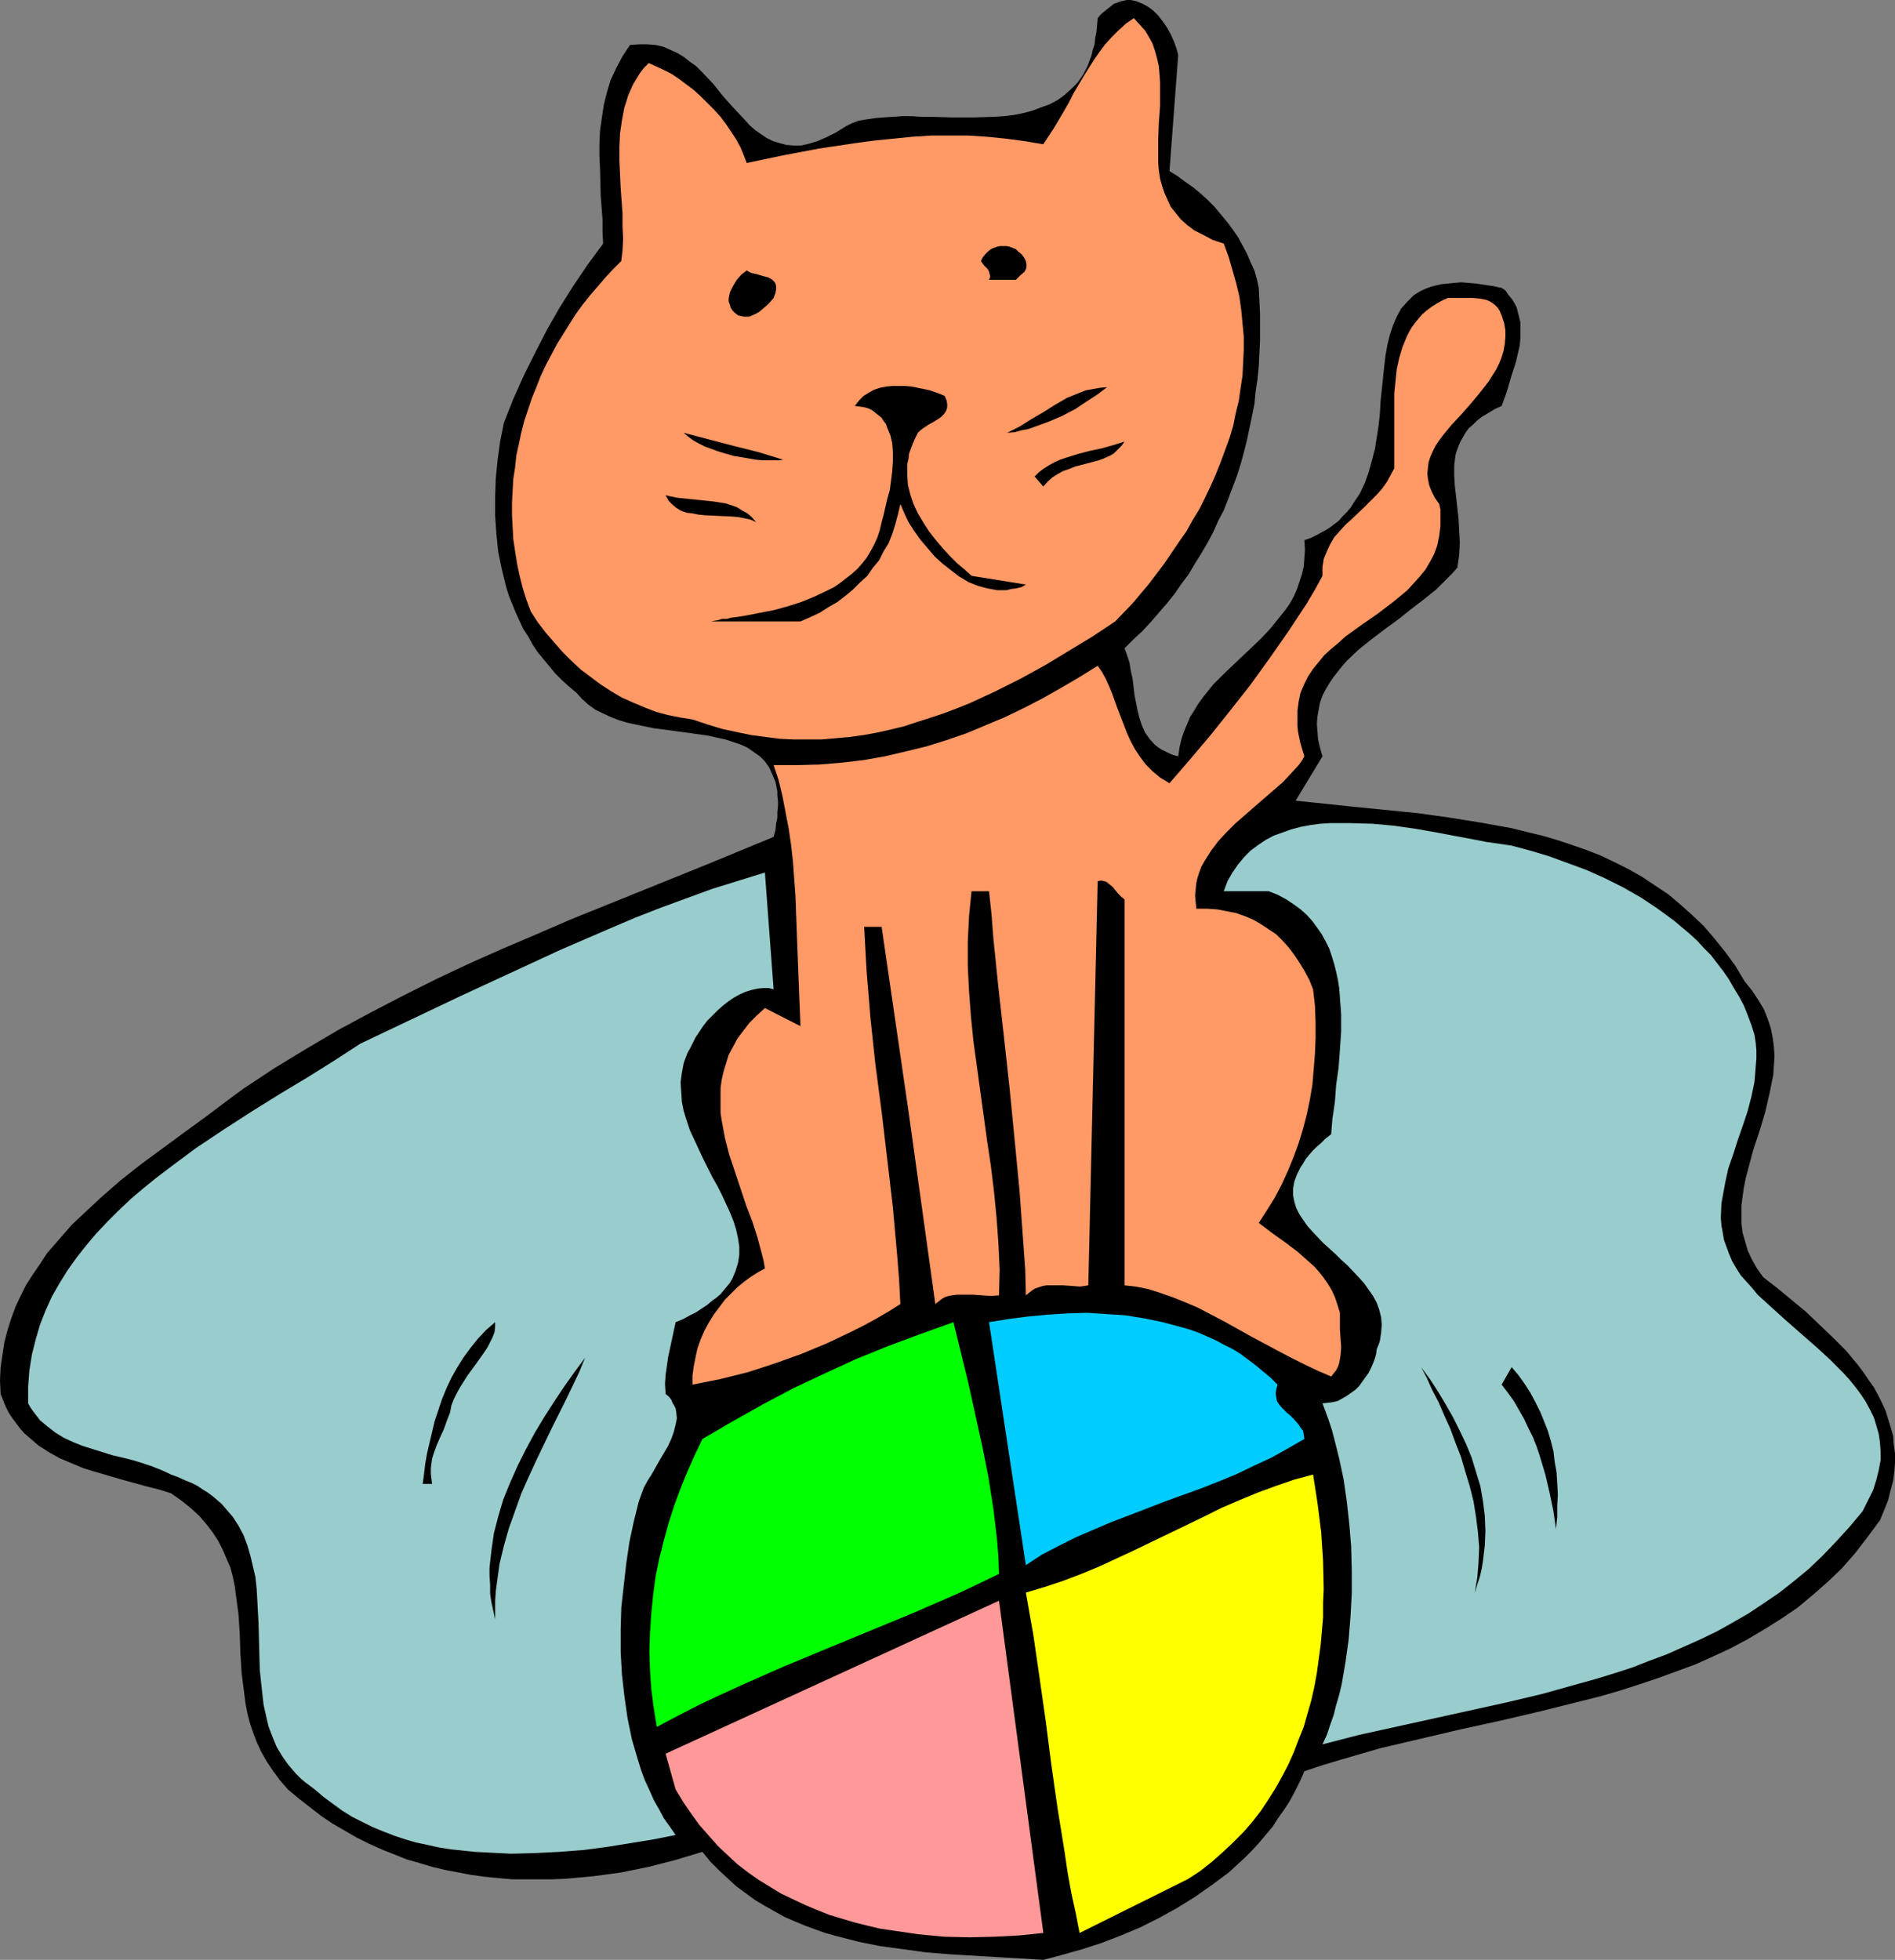 <?xml version="1.0" encoding="UTF-8" standalone="no"?>
<svg
   version="1.0"
   width="129.766mm"
   height="134.166mm"
   id="svg20"
   sodipodi:docname="Cat &amp; Ball 3.wmf"
   xmlns:inkscape="http://www.inkscape.org/namespaces/inkscape"
   xmlns:sodipodi="http://sodipodi.sourceforge.net/DTD/sodipodi-0.dtd"
   xmlns="http://www.w3.org/2000/svg"
   xmlns:svg="http://www.w3.org/2000/svg">
  <rect width="100%" height="100%" fill="#808080" stroke="none"/>
  <sodipodi:namedview
     id="namedview20"
     pagecolor="#ffffff"
     bordercolor="#000000"
     borderopacity="0.25"
     inkscape:showpageshadow="2"
     inkscape:pageopacity="0.0"
     inkscape:pagecheckerboard="0"
     inkscape:deskcolor="#d1d1d1"
     inkscape:document-units="mm" />
  <defs
     id="defs1">
    <pattern
       id="WMFhbasepattern"
       patternUnits="userSpaceOnUse"
       width="6"
       height="6"
       x="0"
       y="0" />
  </defs>
  <path
     style="fill:#000000;fill-opacity:1;fill-rule:evenodd;stroke:none"
     d="m 304.939,14.22 -2.262,30.057 2.101,1.293 1.939,1.454 2.101,1.454 1.939,1.616 1.778,1.616 1.778,1.778 1.616,1.939 1.616,1.939 1.454,1.939 1.454,2.101 1.131,2.101 1.131,2.101 0.97,2.262 0.97,2.101 0.646,2.262 0.485,2.262 0.323,6.787 v 6.787 l -0.323,6.625 -0.323,3.394 -0.485,3.232 -0.323,3.232 -0.646,3.232 -0.646,3.07 -0.646,3.07 -0.808,3.232 -0.808,2.909 -0.97,3.07 -2.262,5.979 -1.131,2.909 -1.454,2.747 -1.293,2.909 -1.454,2.747 -1.616,2.747 -1.616,2.586 -1.616,2.747 -1.939,2.586 -1.778,2.586 -1.939,2.424 -2.101,2.424 -2.101,2.424 -2.101,2.262 -2.424,2.262 -2.262,2.262 0.646,1.778 0.646,1.939 0.323,2.101 0.485,2.101 0.485,4.201 0.808,4.04 0.485,1.939 0.646,1.939 0.808,1.778 1.131,1.616 1.293,1.454 0.808,0.646 0.97,0.646 0.97,0.485 0.97,0.485 1.131,0.485 1.293,0.323 0.323,-2.262 0.485,-2.101 0.646,-1.939 0.808,-1.939 0.808,-1.939 1.131,-1.778 0.97,-1.616 1.293,-1.778 2.586,-3.232 2.909,-2.909 6.141,-5.817 3.07,-2.909 2.747,-2.909 2.586,-3.232 1.293,-1.616 1.131,-1.616 0.97,-1.778 0.808,-1.778 0.646,-1.939 0.646,-1.939 0.485,-2.101 0.162,-2.101 0.162,-2.262 -0.162,-2.424 1.778,-0.646 1.616,-0.808 1.454,-0.808 1.454,-0.808 1.293,-0.97 1.293,-0.97 0.97,-1.131 1.131,-1.131 0.97,-1.131 0.808,-1.293 1.616,-2.424 1.293,-2.747 0.97,-2.747 0.808,-2.909 0.808,-3.07 0.485,-3.07 0.485,-3.07 0.323,-3.07 0.162,-3.07 0.646,-6.141 0.323,-3.07 0.323,-2.747 0.485,-2.747 0.646,-2.586 0.808,-2.424 0.97,-2.262 1.131,-2.101 1.616,-1.778 0.808,-0.808 0.808,-0.808 0.97,-0.646 1.131,-0.646 1.131,-0.485 1.293,-0.485 1.293,-0.323 1.454,-0.323 1.616,-0.162 1.616,-0.162 1.778,-0.162 1.939,0.162 1.939,0.162 2.101,0.323 2.262,0.323 2.262,0.485 0.97,0.646 0.646,0.97 0.646,0.808 0.646,0.808 0.97,1.778 0.485,1.939 0.485,1.939 v 1.939 2.101 l -0.162,1.939 -0.485,2.101 -0.485,2.101 -1.293,4.04 -1.131,3.878 -0.646,1.778 -0.646,1.778 -1.778,0.808 -1.616,0.97 -1.616,0.97 -1.293,0.97 -1.131,1.131 -1.131,0.97 -0.808,1.131 -0.646,1.131 -0.646,1.131 -0.485,1.131 -0.485,1.293 -0.323,1.131 -0.323,2.586 v 2.586 l 0.162,2.747 0.323,2.747 0.323,2.909 0.323,2.909 0.162,3.07 0.162,3.07 -0.162,3.232 -0.485,3.232 -1.293,1.454 -1.293,1.293 -2.909,2.909 -3.232,2.586 -3.394,2.586 -3.232,2.586 -3.555,2.586 -3.394,2.586 -3.232,2.586 -2.909,2.747 -1.293,1.454 -1.293,1.616 -1.131,1.454 -0.97,1.454 -0.97,1.616 -0.808,1.616 -0.646,1.778 -0.323,1.778 -0.323,1.778 -0.162,1.939 0.162,1.939 0.162,2.101 0.485,2.101 0.646,2.262 -6.949,11.473 7.757,0.808 7.757,0.808 8.08,0.808 8.08,0.808 8.08,1.131 8.08,1.293 8.08,1.454 3.878,0.97 4.04,0.97 3.878,1.131 3.878,1.293 3.717,1.293 3.717,1.454 3.717,1.778 3.555,1.778 3.394,1.939 3.394,2.262 3.394,2.262 3.07,2.586 3.07,2.747 3.07,2.909 2.747,3.232 2.747,3.393 2.586,3.555 2.424,4.04 1.939,2.424 1.616,2.424 1.454,2.424 0.97,2.424 0.808,2.424 0.485,2.424 0.323,2.424 0.162,2.424 -0.162,2.424 -0.162,2.424 -0.485,2.424 -0.485,2.424 -1.131,4.848 -1.454,4.848 -1.616,4.848 -1.293,4.848 -0.646,2.424 -0.485,2.424 -0.323,2.262 -0.323,2.424 v 2.424 2.262 l 0.323,2.424 0.646,2.262 0.646,2.262 1.131,2.424 1.293,2.262 1.616,2.262 3.555,2.747 3.717,3.07 3.717,3.07 3.555,3.393 3.555,3.393 3.394,3.393 3.07,3.717 1.454,1.939 1.293,1.939 1.293,1.778 1.131,2.101 0.97,1.939 0.97,2.101 0.646,2.101 0.646,2.101 0.646,2.262 0.162,2.262 0.323,2.262 v 2.424 l -0.162,2.262 -0.323,2.424 -0.646,2.424 -0.646,2.586 -0.97,2.424 -1.131,2.747 -3.232,4.363 -3.232,4.201 -3.394,3.878 -3.717,3.555 -3.878,3.393 -3.878,3.232 -4.04,2.747 -4.363,2.747 -4.363,2.586 -4.525,2.424 -4.525,2.101 -4.686,2.101 -4.848,1.778 -4.848,1.778 -4.848,1.616 -5.01,1.616 -5.01,1.454 -5.171,1.293 -10.342,2.586 -10.342,2.424 -10.342,2.262 -10.342,2.424 -10.342,2.424 -5.01,1.454 -5.01,1.454 -4.848,1.454 -4.848,1.616 -1.131,2.586 -1.293,2.586 -1.293,2.424 -1.454,2.262 -1.616,2.262 -1.454,2.262 -1.778,2.101 -1.778,2.101 -1.778,1.939 -1.939,1.939 -4.04,3.717 -4.363,3.232 -4.363,3.07 -4.686,2.909 -4.686,2.586 -4.848,2.424 -5.01,2.101 -5.01,1.939 -5.01,1.616 -5.171,1.454 -4.848,1.293 -24.24,-1.454 -6.141,-0.485 -5.818,-0.808 -5.979,-0.808 -5.656,-1.131 -5.656,-1.454 -2.909,-0.808 -2.747,-0.97 -2.586,-0.97 -2.747,-1.131 -2.586,-1.131 -2.586,-1.454 -2.586,-1.454 -2.424,-1.454 -2.424,-1.778 -2.424,-1.778 -2.101,-1.939 -2.262,-2.101 -2.262,-2.262 -2.101,-2.586 -6.949,2.101 -6.949,1.778 -7.11,1.454 -7.11,0.97 -3.555,0.323 -3.555,0.323 -3.555,0.162 h -3.555 -3.394 -3.555 l -3.555,-0.323 -3.394,-0.323 -3.555,-0.485 -3.394,-0.646 -3.394,-0.646 -3.394,-0.808 -3.232,-0.97 -3.394,-0.97 -3.232,-1.293 -3.232,-1.293 -3.232,-1.454 -3.232,-1.616 -3.07,-1.778 -3.07,-1.778 -2.909,-1.939 -2.909,-2.262 -2.909,-2.262 -2.909,-2.424 -2.101,-2.424 -1.778,-2.424 -1.616,-2.424 -1.454,-2.586 -1.131,-2.424 -0.97,-2.586 -0.808,-2.424 -0.646,-2.586 -0.485,-2.586 -0.323,-2.586 -0.646,-5.009 -0.162,-2.586 -0.162,-2.586 -0.162,-5.009 -0.323,-5.009 -0.646,-4.848 -0.323,-2.424 -0.485,-2.424 -0.646,-2.424 -0.97,-2.262 -0.97,-2.262 -1.131,-2.262 -1.454,-2.262 -1.616,-2.101 -1.778,-2.101 -2.262,-2.101 -2.424,-1.939 -2.747,-1.939 -3.07,-0.97 -3.232,-0.808 -6.464,-1.778 -6.626,-1.939 -3.232,-0.97 -3.07,-1.293 -3.07,-1.293 -2.909,-1.616 L 9.858,373.931 7.434,371.831 6.302,370.861 5.171,369.568 4.202,368.276 3.232,366.983 2.262,365.528 1.454,363.913 0.808,362.297 0.162,360.681 0,357.126 l 0.162,-3.393 0.485,-3.232 0.485,-3.232 0.808,-3.07 0.97,-3.07 1.131,-3.07 1.293,-2.747 1.454,-2.909 1.778,-2.747 1.778,-2.586 1.778,-2.747 2.101,-2.424 2.262,-2.586 2.101,-2.424 2.424,-2.262 5.01,-4.686 5.171,-4.525 5.333,-4.201 5.494,-4.04 5.494,-4.04 5.333,-3.878 5.171,-3.878 2.586,-1.939 2.424,-1.778 8.08,-5.333 8.242,-5.009 8.242,-4.848 8.403,-4.525 8.403,-4.363 8.403,-4.201 8.565,-4.04 8.726,-3.878 8.726,-3.717 8.565,-3.717 17.614,-7.11 17.614,-7.11 17.614,-7.272 0.485,-1.778 0.162,-1.616 0.323,-1.616 v -1.454 l 0.162,-1.454 v -1.454 l -0.162,-1.293 v -1.131 l -0.485,-2.424 -0.808,-1.939 -0.808,-1.778 -1.131,-1.616 -1.293,-1.293 -1.616,-1.131 -1.616,-1.131 -1.778,-0.808 -1.939,-0.646 -1.939,-0.646 -2.262,-0.485 -2.101,-0.485 -4.525,-0.646 -9.696,-1.293 -4.686,-0.97 -2.262,-0.485 -2.101,-0.646 -2.101,-0.808 -2.101,-0.97 -1.939,-0.97 -1.778,-1.293 -1.616,-1.454 -1.454,-1.616 -1.939,-1.616 -1.778,-1.616 -1.778,-1.778 -1.454,-1.778 -1.616,-1.939 -1.454,-1.778 -1.293,-1.939 -1.131,-2.101 -1.293,-1.939 -0.97,-2.101 -0.97,-2.101 -1.778,-4.363 -0.646,-2.101 -1.131,-4.525 -0.97,-4.686 -0.485,-4.686 -0.323,-4.686 v -4.848 l 0.162,-4.848 0.485,-4.848 0.646,-4.686 0.97,-4.848 2.424,-6.141 2.747,-6.141 2.909,-5.817 3.07,-5.979 3.232,-5.656 3.555,-5.656 3.717,-5.494 4.04,-5.494 -0.162,-2.909 v -3.232 l -0.485,-6.464 -0.162,-6.625 -0.162,-3.394 v -3.393 l 0.162,-3.232 0.485,-3.394 0.485,-3.232 0.808,-3.232 0.97,-3.232 1.454,-3.07 1.616,-3.07 0.97,-1.454 0.97,-1.454 2.424,-0.162 h 2.101 l 2.101,0.162 2.101,0.485 1.778,0.808 1.778,0.808 1.616,0.97 1.616,1.293 1.616,1.131 1.454,1.454 2.909,3.07 2.586,3.232 2.747,3.07 2.747,2.909 1.293,1.454 1.454,1.293 1.616,1.131 1.454,0.97 1.616,0.808 1.616,0.485 1.778,0.485 1.939,0.162 h 1.939 l 2.101,-0.485 2.101,-0.646 1.131,-0.485 1.131,-0.485 1.293,-0.646 1.293,-0.646 1.293,-0.808 1.293,-0.808 1.616,-0.808 1.778,-0.646 2.101,-0.323 2.101,-0.323 2.101,-0.162 2.424,-0.162 2.424,-0.162 h 2.424 l 2.586,0.162 h 2.586 l 5.333,0.162 h 5.494 l 5.171,-0.162 2.747,-0.162 2.586,-0.323 2.424,-0.485 2.424,-0.646 2.101,-0.808 2.262,-0.808 2.101,-1.131 1.778,-1.293 1.778,-1.616 1.616,-1.616 1.454,-2.101 1.131,-2.262 0.97,-2.586 0.323,-1.454 0.485,-1.454 0.162,-1.616 0.323,-1.616 0.162,-1.778 0.162,-1.778 0.808,-0.97 0.97,-0.808 0.808,-0.646 0.808,-0.646 0.808,-0.646 0.97,-0.323 0.808,-0.323 0.808,-0.162 L 291.688,0 h 0.97 l 1.454,0.323 1.616,0.646 1.454,0.808 1.293,0.97 1.293,1.293 1.131,1.454 1.131,1.616 0.97,1.778 0.808,1.778 0.646,1.778 z"
     id="path1" />
  <path
     style="fill:#ff9966;fill-opacity:1;fill-rule:evenodd;stroke:none"
     d="m 316.736,63.022 1.293,3.555 0.97,3.393 0.97,3.394 0.808,3.393 0.485,3.555 0.323,3.393 0.323,3.394 v 3.393 l -0.162,3.232 -0.162,3.394 -0.485,3.232 -0.485,3.393 -0.808,3.232 -0.646,3.232 -0.97,3.232 -1.131,3.07 -1.131,3.07 -1.293,3.232 -1.293,2.909 -1.454,3.07 -1.454,2.909 -1.778,2.909 -1.616,2.909 -1.939,2.747 -3.717,5.494 -4.04,5.333 -4.202,5.009 -4.525,4.686 -5.818,3.878 -6.141,3.717 -6.141,3.717 -6.464,3.555 -6.464,3.232 -6.626,3.07 -3.232,1.293 -3.394,1.293 -3.394,1.131 -3.555,1.131 -3.394,1.131 -3.394,0.808 -3.555,0.808 -3.555,0.646 -3.555,0.485 -3.555,0.323 -3.717,0.323 h -3.555 -3.717 l -3.555,-0.162 -3.717,-0.485 -3.717,-0.485 -3.878,-0.808 -3.717,-0.808 -3.717,-1.131 -3.878,-1.293 -3.07,-0.485 -3.232,-0.646 -3.07,-0.808 -2.909,-1.131 -3.07,-1.293 -2.909,-1.293 -2.747,-1.616 -2.747,-1.778 -2.586,-1.939 -2.586,-1.939 -2.424,-2.262 -2.262,-2.262 -2.262,-2.586 -2.101,-2.424 -2.101,-2.747 -1.778,-2.747 -1.131,-3.07 -0.97,-3.07 -0.808,-3.232 -0.646,-3.07 -0.485,-3.07 -0.485,-3.232 -0.162,-3.07 -0.162,-3.07 v -3.232 l 0.162,-3.07 0.162,-3.07 0.485,-3.07 0.323,-3.07 0.646,-2.909 0.646,-3.07 0.808,-3.07 0.97,-2.909 0.97,-2.909 1.131,-2.747 1.131,-2.909 1.293,-2.747 1.454,-2.747 1.454,-2.747 1.616,-2.586 3.232,-5.171 1.778,-2.424 1.939,-2.424 3.878,-4.525 2.101,-2.262 2.101,-2.101 0.323,-2.747 0.162,-3.07 -0.162,-3.07 v -3.394 l -0.485,-6.787 -0.323,-6.949 v -3.555 l 0.162,-3.393 0.485,-3.394 0.646,-3.393 0.485,-1.454 0.485,-1.616 0.646,-1.454 0.646,-1.454 0.97,-1.616 0.808,-1.293 0.97,-1.293 1.293,-1.293 1.778,0.808 2.101,0.97 1.939,0.97 1.939,1.293 1.939,1.454 1.939,1.454 1.778,1.616 1.778,1.778 1.778,1.778 1.616,1.778 1.454,1.939 1.293,1.939 1.293,1.939 1.131,2.101 0.808,1.939 0.808,2.101 9.211,-1.939 9.373,-1.778 9.696,-1.454 4.848,-0.646 4.848,-0.485 4.848,-0.485 4.848,-0.323 h 4.848 4.848 l 4.848,0.323 4.848,0.485 4.848,0.646 4.848,0.808 2.747,-4.201 2.586,-4.363 1.293,-2.262 1.131,-2.262 2.586,-4.363 2.747,-4.363 1.454,-2.101 1.454,-1.939 1.778,-1.939 1.616,-1.616 1.939,-1.778 2.101,-1.454 1.454,1.616 1.454,1.616 0.97,1.616 0.97,1.778 0.646,1.939 0.485,1.778 0.485,2.101 0.162,1.939 0.162,2.101 v 2.101 4.201 l -0.323,4.201 -0.162,4.201 v 4.201 2.101 l 0.162,1.939 0.323,2.101 0.485,1.778 0.646,1.939 0.808,1.778 0.808,1.778 1.293,1.616 1.293,1.616 1.616,1.454 1.939,1.454 2.262,1.131 2.424,1.293 1.454,0.485 z"
     id="path2" />
  <path
     style="fill:#000000;fill-opacity:1;fill-rule:evenodd;stroke:none"
     d="m 265.509,67.547 0.162,0.808 v 0.808 l -0.162,0.485 -0.323,0.646 -1.131,0.97 -1.131,1.131 h -6.949 l 0.323,-0.808 -0.162,-0.646 -0.162,-0.646 -0.323,-0.646 -0.97,-0.97 -0.808,-1.131 0.485,-0.97 0.646,-0.808 0.646,-0.646 0.808,-0.646 0.646,-0.323 0.97,-0.323 0.808,-0.162 h 0.808 0.808 l 0.808,0.162 0.808,0.323 0.808,0.323 0.646,0.646 0.808,0.646 0.646,0.808 z"
     id="path3" />
  <path
     style="fill:#000000;fill-opacity:1;fill-rule:evenodd;stroke:none"
     d="m 200.222,77.081 -0.808,0.97 -0.97,0.97 -1.131,0.97 -0.97,0.808 -1.293,0.646 -1.131,0.485 h -0.646 -0.808 l -0.646,-0.162 -0.808,-0.162 -0.808,-0.646 -0.646,-0.646 -0.485,-0.808 -0.162,-0.646 -0.323,-0.808 v -0.808 l 0.162,-0.808 0.162,-0.808 0.808,-1.616 0.97,-1.616 1.131,-1.293 1.454,-1.131 0.485,0.323 0.646,0.323 1.454,0.323 1.616,0.485 1.293,0.323 0.646,0.323 0.485,0.323 0.485,0.485 0.323,0.485 0.162,0.646 v 0.808 l -0.162,0.97 z"
     id="path4" />
  <path
     style="fill:#ff9966;fill-opacity:1;fill-rule:evenodd;stroke:none"
     d="m 388.648,81.606 0.646,1.939 0.323,1.939 v 1.778 l -0.162,1.778 -0.323,1.778 -0.485,1.616 -0.646,1.616 -0.808,1.616 -1.939,3.07 -2.262,2.909 -2.424,2.909 -2.424,2.747 -2.424,2.586 -2.262,2.747 -0.97,1.293 -0.97,1.454 -0.646,1.293 -0.646,1.454 -0.485,1.454 -0.162,1.454 -0.162,1.454 0.162,1.454 0.323,1.616 0.646,1.616 0.808,1.616 1.131,1.616 0.323,1.454 v 1.454 2.747 l -0.323,2.586 -0.485,2.424 -0.808,2.262 -1.131,2.101 -1.131,1.939 -1.454,1.778 -1.616,1.778 -1.616,1.778 -1.939,1.616 -1.778,1.454 -4.04,3.07 -4.202,2.909 -4.04,2.909 -1.778,1.616 -1.939,1.616 -1.778,1.616 -1.454,1.778 -1.454,1.778 -1.293,1.939 -0.97,1.939 -0.97,2.262 -0.485,2.262 -0.323,2.424 v 2.747 1.293 l 0.162,1.454 0.323,1.616 0.323,1.454 0.485,1.616 0.485,1.616 -0.646,1.131 -0.808,1.131 -1.939,2.101 -2.101,2.262 -2.424,2.101 -4.848,4.201 -5.01,4.363 -2.424,2.424 -2.101,2.262 -1.939,2.586 -0.808,1.293 -0.808,1.293 -0.808,1.454 -0.485,1.293 -0.485,1.454 -0.323,1.454 -0.162,1.616 -0.162,1.616 0.162,1.616 0.162,1.778 h 2.747 l 2.586,0.162 2.586,0.485 2.424,0.485 2.262,0.808 2.262,0.97 1.939,1.131 1.939,1.293 1.939,1.293 1.616,1.616 1.616,1.778 1.454,1.939 1.293,1.939 1.293,2.101 1.293,2.424 0.97,2.424 0.485,4.201 0.162,4.363 v 4.04 l -0.162,4.04 -0.323,4.04 -0.323,3.878 -0.646,3.878 -0.808,3.878 -0.97,3.717 -1.131,3.717 -1.293,3.555 -1.454,3.555 -1.616,3.555 -1.778,3.393 -2.101,3.393 -2.101,3.232 3.394,2.586 3.394,2.424 3.232,2.424 2.909,2.586 1.454,1.293 1.293,1.454 1.131,1.454 1.131,1.616 0.97,1.616 0.808,1.778 0.646,1.939 0.646,2.101 v 2.101 2.262 l 0.323,4.525 -0.162,2.101 -0.162,0.97 -0.162,0.97 -0.323,0.97 -0.485,0.97 -0.646,0.808 -0.646,0.808 -3.394,-1.454 -3.394,-1.616 -3.555,-1.778 -3.394,-1.778 -6.949,-3.717 -6.949,-3.878 -3.394,-1.778 -3.394,-1.778 -3.394,-1.454 -3.232,-1.293 -3.232,-1.131 -3.07,-0.97 -3.232,-0.646 -2.909,-0.323 v -99.866 l -0.808,-0.646 -0.808,-0.808 -0.808,-0.97 -0.646,-0.808 -0.808,-0.646 -0.808,-0.646 -0.485,-0.162 -0.646,-0.162 h -0.485 l -0.646,0.162 -2.424,104.552 -2.101,0.323 -2.101,-0.162 -2.262,-0.162 h -0.97 -1.131 -2.262 l -0.97,0.162 -0.97,0.323 -0.97,0.323 -0.808,0.485 -0.808,0.646 -0.808,0.646 -0.162,-6.625 -0.485,-6.787 -0.97,-13.412 -1.293,-13.412 -1.293,-13.251 -1.454,-13.251 -1.454,-12.928 -0.646,-6.302 -0.646,-6.302 -0.485,-6.302 -0.646,-5.979 h -4.525 l -0.323,3.232 -0.323,3.232 -0.323,6.464 v 6.464 l 0.323,6.464 0.485,6.464 0.646,6.464 1.778,12.928 1.778,12.928 0.97,6.464 0.808,6.625 0.646,6.625 0.485,6.625 0.323,6.787 -0.162,6.787 -2.101,0.162 -2.262,-0.162 -2.262,-0.162 h -2.262 -2.101 l -1.131,0.162 -0.97,0.162 -0.97,0.323 -0.808,0.485 -0.808,0.646 -0.808,0.646 -6.787,-48.802 -3.555,-24.401 -3.555,-24.401 h -4.525 l 0.323,5.817 0.323,5.817 0.485,5.817 0.485,5.979 1.293,12.12 1.616,12.281 1.454,12.281 1.454,12.443 1.131,12.604 0.485,6.141 0.323,6.302 -3.07,1.939 -3.07,1.778 -3.232,1.778 -3.232,1.616 -6.464,3.07 -6.626,2.747 -6.787,2.424 -6.949,2.262 -7.11,1.778 -7.272,1.454 v -2.262 l 0.323,-2.424 0.485,-2.424 0.485,-2.262 0.808,-2.262 0.97,-2.262 1.131,-2.101 1.293,-2.101 1.454,-1.939 1.454,-1.939 1.616,-1.616 1.616,-1.616 1.778,-1.454 1.778,-1.293 1.778,-1.131 1.778,-0.97 -0.323,-1.939 -0.485,-1.939 -1.131,-4.201 -1.293,-4.04 -1.616,-4.201 -1.454,-4.363 -1.454,-4.363 -1.454,-4.363 -1.131,-4.363 -0.808,-4.363 -0.323,-2.101 v -2.262 -2.101 -2.101 l 0.323,-2.262 0.485,-2.101 0.646,-2.101 0.646,-2.101 1.131,-2.101 1.131,-2.101 1.454,-1.939 1.616,-2.101 1.939,-1.939 2.101,-1.939 9.211,4.686 -0.162,-4.04 -0.162,-3.878 -0.162,-4.201 -0.162,-4.201 -0.162,-4.201 -0.162,-4.363 -0.323,-8.726 -0.646,-8.888 -0.485,-4.363 -0.646,-4.363 -0.808,-4.201 -0.808,-4.201 -0.97,-4.04 -1.293,-3.878 h 6.141 l 5.818,-0.162 5.818,-0.485 5.494,-0.646 5.494,-0.97 5.494,-1.293 5.333,-1.293 5.171,-1.616 5.171,-1.778 5.01,-2.101 5.01,-2.101 5.01,-2.424 4.686,-2.424 4.848,-2.747 4.686,-2.747 4.686,-2.909 1.131,1.616 0.97,1.778 0.808,1.778 0.808,1.939 1.454,4.04 1.616,4.201 0.808,2.101 0.97,2.101 1.131,2.101 1.293,1.939 1.454,1.939 1.778,1.778 1.939,1.616 2.424,1.454 5.171,-5.979 5.333,-6.302 5.171,-6.464 5.333,-6.787 5.01,-6.949 4.848,-6.949 4.686,-7.11 2.101,-3.555 1.939,-3.555 v -1.131 -1.131 l 0.162,-0.97 0.162,-1.131 0.808,-1.939 0.808,-1.778 1.131,-1.939 1.454,-1.616 1.454,-1.616 1.616,-1.454 3.232,-3.07 3.232,-3.232 1.293,-1.454 1.293,-1.778 0.97,-1.778 0.97,-1.778 v -6.464 -6.464 -6.464 l 0.323,-3.232 0.323,-3.07 0.646,-2.909 0.808,-2.747 1.131,-2.747 0.646,-1.293 0.646,-1.131 0.97,-1.293 0.808,-0.97 0.97,-1.131 1.131,-0.97 1.293,-0.97 1.293,-0.808 1.454,-0.808 1.454,-0.646 h 2.101 2.101 2.101 l 1.778,0.162 0.97,0.162 0.808,0.162 0.808,0.323 0.808,0.485 0.646,0.485 0.808,0.808 0.485,0.808 z"
     id="path5" />
  <path
     style="fill:#000000;fill-opacity:1;fill-rule:evenodd;stroke:none"
     d="m 244.501,102.451 0.485,1.131 0.162,0.97 v 0.808 l -0.162,0.646 -0.323,0.646 -0.485,0.646 -0.485,0.485 -0.646,0.485 -1.293,0.808 -1.454,0.808 -1.454,0.97 -0.646,0.485 -0.646,0.646 -0.646,1.293 -0.646,1.454 -0.97,2.586 -0.162,1.454 -0.323,1.293 v 1.293 1.454 l 0.162,2.586 0.646,2.586 0.808,2.424 1.131,2.424 1.454,2.424 1.454,2.262 1.778,2.262 1.778,2.101 1.778,1.939 1.939,1.939 1.939,1.616 1.778,1.616 14.059,2.262 -1.131,0.646 -1.293,0.323 -1.293,0.162 -1.293,0.323 h -1.131 -1.293 l -2.586,-0.485 -2.424,-0.646 -2.424,-0.97 -2.424,-1.454 -2.101,-1.616 -2.262,-1.778 -1.939,-1.778 -1.939,-2.262 -1.778,-2.101 -1.616,-2.262 -1.454,-2.262 -1.131,-2.424 -0.97,-2.262 -0.646,2.747 -0.646,2.424 -0.808,2.586 -0.97,2.424 -1.293,2.101 -1.131,2.262 -1.616,1.939 -1.454,2.101 -1.939,1.778 -1.778,1.778 -1.939,1.616 -2.101,1.616 -2.262,1.293 -2.262,1.454 -2.424,1.131 -2.586,1.131 h -23.109 l 0.808,-0.162 0.97,-0.162 0.97,-0.323 h 1.293 l 1.131,-0.323 1.454,-0.162 2.909,-0.485 3.232,-0.646 3.394,-0.646 3.555,-0.97 3.555,-1.131 3.555,-1.454 3.394,-1.616 1.616,-0.808 1.616,-1.131 1.454,-1.131 1.454,-1.131 1.454,-1.293 1.293,-1.454 1.131,-1.454 0.97,-1.616 0.97,-1.778 0.808,-1.778 0.646,-1.939 0.485,-2.101 0.485,-1.778 0.485,-2.101 0.485,-2.101 0.646,-2.262 0.323,-2.424 0.323,-2.586 0.162,-2.424 v -2.424 l -0.162,-2.262 -0.485,-2.101 -0.808,-1.939 -0.323,-0.97 -0.646,-0.808 -0.485,-0.808 -0.808,-0.646 -0.808,-0.646 -0.808,-0.646 -0.97,-0.485 -1.131,-0.323 -1.131,-0.162 -1.293,-0.162 1.131,-1.454 1.131,-1.131 1.293,-0.808 1.454,-0.808 1.454,-0.485 1.616,-0.323 1.616,-0.162 h 1.616 1.616 l 1.778,0.162 3.232,0.646 1.454,0.323 1.454,0.485 1.293,0.485 z"
     id="path6" />
  <path
     style="fill:#000000;fill-opacity:1;fill-rule:evenodd;stroke:none"
     d="m 286.516,100.189 -2.586,1.939 -2.747,1.778 -2.909,1.939 -3.394,1.778 -3.394,1.454 -3.555,1.293 -1.778,0.646 -1.778,0.323 -1.778,0.485 -1.939,0.162 3.232,-1.616 3.07,-1.939 3.07,-1.778 3.07,-1.939 3.07,-1.778 1.616,-0.646 1.616,-0.646 1.616,-0.646 1.778,-0.323 1.778,-0.323 z"
     id="path7" />
  <path
     style="fill:#000000;fill-opacity:1;fill-rule:evenodd;stroke:none"
     d="m 202.646,118.934 -0.97,0.162 h -1.293 -1.454 -1.616 l -1.778,-0.162 -1.778,-0.323 -3.878,-0.646 -3.878,-1.131 -1.778,-0.646 -1.778,-0.646 -1.616,-0.808 -1.454,-0.808 -1.293,-0.97 -1.131,-0.97 12.928,3.393 6.464,1.616 z"
     id="path8" />
  <path
     style="fill:#000000;fill-opacity:1;fill-rule:evenodd;stroke:none"
     d="m 291.041,114.248 -0.808,1.131 -0.97,0.97 -0.97,0.97 -1.131,0.646 -1.454,0.646 -1.293,0.485 -3.07,0.808 -3.07,0.808 -1.616,0.646 -1.454,0.485 -1.454,0.808 -1.293,0.808 -1.293,1.131 -1.131,1.293 -2.262,-2.586 1.131,-1.131 1.293,-0.97 1.293,-0.808 1.454,-0.808 1.454,-0.646 1.454,-0.485 3.07,-0.97 3.07,-0.808 3.07,-0.646 2.909,-0.808 z"
     id="path9" />
  <path
     style="fill:#000000;fill-opacity:1;fill-rule:evenodd;stroke:none"
     d="m 195.697,135.094 -1.454,-0.646 -1.454,-0.323 -1.616,-0.323 -1.778,-0.162 -3.555,-0.162 -3.394,-0.162 -1.616,-0.162 -1.616,-0.323 -1.454,-0.162 -1.454,-0.485 -1.293,-0.808 -0.97,-0.808 -0.97,-0.97 -0.808,-1.454 1.454,0.323 1.616,0.323 3.07,0.323 3.232,0.323 3.07,0.323 3.07,0.485 1.454,0.485 1.454,0.485 1.293,0.808 1.454,0.808 1.131,0.97 z"
     id="path10" />
  <path
     style="fill:#99cccc;fill-opacity:1;fill-rule:evenodd;stroke:none"
     d="m 454.095,267.763 0.323,2.101 0.162,1.939 v 2.101 l -0.162,1.939 -0.162,2.101 -0.162,1.939 -0.808,3.878 -0.97,3.717 -1.293,3.878 -1.293,3.717 -1.131,3.555 -1.293,3.717 -0.808,3.717 -0.646,3.555 -0.323,1.778 -0.162,3.717 0.162,1.939 0.323,1.778 0.323,1.939 0.646,1.778 0.646,1.778 0.808,1.939 1.131,1.939 1.131,1.778 1.454,1.616 1.454,1.616 1.454,1.778 3.555,3.232 3.555,3.232 3.878,3.393 3.878,3.393 3.717,3.393 3.555,3.555 1.616,1.778 1.454,1.778 1.454,1.939 1.293,1.939 1.131,2.101 0.97,1.939 0.646,2.101 0.646,2.262 0.323,2.262 0.162,2.262 v 2.262 l -0.485,2.586 -0.646,2.586 -0.808,2.586 -1.293,2.586 -1.454,2.909 -3.394,4.04 -3.394,3.717 -3.555,3.717 -3.555,3.393 -3.717,3.07 -3.878,3.07 -4.04,2.747 -3.878,2.586 -4.202,2.424 -4.04,2.262 -4.363,2.101 -4.363,1.939 -4.363,1.939 -4.363,1.616 -4.525,1.778 -4.525,1.454 -4.686,1.454 -4.686,1.293 -9.211,2.586 -9.534,2.262 -9.534,2.101 -9.534,2.101 -9.534,2.101 -9.534,2.101 -9.373,2.424 1.131,-2.424 0.808,-2.424 0.97,-2.747 0.646,-2.586 0.808,-2.747 0.646,-2.747 0.97,-5.656 0.808,-5.817 0.485,-5.979 0.323,-5.979 v -5.979 l -0.162,-6.141 -0.485,-5.817 -0.646,-5.817 -0.808,-5.656 -1.131,-5.333 -1.293,-5.171 -0.646,-2.424 -0.808,-2.424 -0.808,-2.262 -0.808,-2.101 1.454,-0.162 1.293,-0.162 1.293,-0.323 1.131,-0.646 1.131,-0.646 1.131,-0.808 1.131,-0.808 0.97,-0.97 0.808,-1.131 0.808,-1.131 0.808,-1.131 0.646,-1.293 0.485,-1.131 0.485,-1.293 0.323,-1.131 0.162,-1.293 0.485,-1.131 0.323,-0.97 0.323,-2.101 0.162,-2.101 -0.162,-1.939 -0.485,-1.939 -0.646,-1.778 -0.97,-1.778 -1.131,-1.616 -1.131,-1.616 -1.454,-1.616 -2.909,-3.07 -1.616,-1.454 -1.454,-1.454 -3.232,-2.909 -2.747,-2.909 -1.293,-1.454 -1.131,-1.616 -0.97,-1.454 -0.808,-1.616 -0.485,-1.616 -0.323,-1.616 v -1.778 l 0.323,-1.778 0.646,-1.778 0.485,-0.97 0.485,-0.97 0.646,-0.97 0.646,-1.131 0.808,-0.97 0.97,-1.131 0.97,-0.97 1.293,-1.131 1.131,-1.131 1.454,-1.131 0.323,-4.04 0.323,-2.101 0.323,-2.262 0.323,-4.363 0.646,-4.525 0.323,-4.525 0.323,-4.686 v -4.525 l -0.323,-4.363 -0.162,-2.262 -0.323,-2.101 -0.485,-2.262 -0.485,-1.939 -0.646,-2.101 -0.646,-1.939 -0.97,-1.939 -0.97,-1.778 -1.131,-1.616 -1.293,-1.778 -1.454,-1.616 -1.616,-1.454 -1.778,-1.293 -1.939,-1.293 -2.101,-1.131 -2.424,-0.97 h -11.635 l 0.97,-2.586 1.293,-2.262 1.454,-2.101 1.616,-1.939 1.616,-1.616 1.939,-1.454 1.939,-1.293 2.101,-1.131 2.262,-0.808 2.262,-0.808 2.424,-0.646 2.586,-0.485 2.424,-0.323 2.586,-0.162 h 2.747 2.747 l 5.494,0.162 5.494,0.485 5.656,0.808 5.494,0.97 5.171,0.97 5.171,0.97 2.424,0.485 2.262,0.323 2.262,0.323 2.101,0.323 4.848,1.293 4.848,1.454 4.848,1.778 4.848,1.778 4.686,2.101 4.848,2.424 4.525,2.586 4.363,2.909 4.202,3.07 4.04,3.394 1.939,1.778 1.778,1.939 1.778,1.778 1.616,2.101 1.616,2.101 1.454,2.101 1.293,2.262 1.293,2.101 1.293,2.424 0.97,2.424 0.97,2.586 z"
     id="path11" />
  <path
     style="fill:#99cccc;fill-opacity:1;fill-rule:evenodd;stroke:none"
     d="m 200.222,255.967 -1.293,-0.323 h -1.454 l -1.454,0.162 -1.454,0.323 -1.616,0.485 -1.454,0.646 -1.454,0.808 -1.454,0.97 -1.454,1.131 -1.454,1.293 -1.293,1.293 -1.293,1.293 -1.131,1.454 -0.97,1.454 -0.97,1.454 -0.808,1.616 -0.646,1.293 -0.646,1.131 -0.97,2.586 -0.485,2.586 -0.323,2.424 0.162,2.424 0.162,2.586 0.485,2.424 0.808,2.586 0.808,2.424 1.131,2.424 2.262,4.848 2.424,4.848 1.293,2.262 1.131,2.262 1.131,2.424 0.97,2.101 0.97,2.424 0.646,2.101 0.485,2.262 0.323,2.101 v 2.101 l -0.323,2.101 -0.646,2.101 -0.808,1.939 -0.646,1.131 -0.808,0.97 -0.808,0.97 -0.808,0.97 -1.131,0.97 -1.131,0.808 -1.131,0.97 -1.454,0.97 -1.454,0.97 -1.616,0.808 -1.778,0.97 -1.939,0.808 -1.939,9.049 -0.323,2.262 -0.323,2.262 -0.162,2.424 0.162,2.586 0.808,0.646 0.646,0.808 0.323,0.808 0.485,0.808 0.323,0.646 0.162,0.97 0.162,1.616 -0.323,1.616 -0.485,1.939 -0.646,1.778 -0.808,1.778 -2.101,3.555 -2.101,3.717 -1.131,1.778 -0.97,1.778 -0.646,1.778 -0.646,1.778 -1.293,5.171 -1.131,5.333 -0.808,5.494 -0.646,5.656 -0.646,5.817 -0.162,5.656 v 5.817 l 0.323,5.817 0.646,5.656 0.808,5.656 1.131,5.494 0.808,2.747 0.808,2.747 0.808,2.586 0.97,2.586 1.131,2.424 1.131,2.586 1.293,2.262 1.293,2.424 1.616,2.262 1.454,2.101 -5.656,1.131 -5.979,0.97 -5.979,0.97 -6.141,0.808 -6.302,0.485 -6.302,0.323 -6.302,0.162 -6.302,-0.323 -3.07,-0.162 -3.07,-0.323 -3.07,-0.323 -3.07,-0.485 -2.909,-0.646 -3.07,-0.646 -2.747,-0.808 -2.909,-0.97 -2.909,-1.131 -2.747,-1.131 -2.586,-1.293 -2.586,-1.293 -2.586,-1.616 -2.424,-1.778 -2.424,-1.778 -2.262,-1.939 -1.293,-0.97 -1.293,-0.97 -1.131,-0.97 -1.131,-1.131 -1.939,-2.262 -1.616,-2.262 -1.454,-2.424 -1.131,-2.747 -0.97,-2.586 -0.646,-2.747 -0.646,-2.909 -0.323,-2.909 -0.323,-2.909 -0.323,-3.07 -0.162,-5.979 -0.162,-6.141 -0.323,-5.979 -0.162,-2.909 -0.323,-3.07 -0.646,-2.747 -0.646,-2.747 -0.808,-2.747 -0.97,-2.586 -1.293,-2.424 -1.454,-2.262 -1.939,-2.262 -0.97,-1.131 -1.131,-0.97 -1.131,-0.97 -1.293,-0.97 -1.293,-0.808 -1.454,-0.97 -1.616,-0.808 -1.616,-0.646 -1.778,-0.808 -1.778,-0.646 -2.424,-1.131 -2.424,-0.97 -2.424,-0.808 -2.586,-0.808 -2.586,-0.646 -2.747,-0.646 -5.171,-1.616 -2.586,-0.808 -2.424,-0.97 -2.424,-1.131 -2.101,-1.293 -2.101,-1.616 -1.939,-1.616 -1.616,-2.101 -0.808,-1.131 -0.646,-1.131 v -4.363 l 0.323,-4.201 0.646,-4.04 0.97,-3.878 1.131,-3.878 1.454,-3.717 1.616,-3.555 1.939,-3.393 2.101,-3.393 2.424,-3.393 2.424,-3.07 2.586,-3.07 2.909,-3.07 2.909,-2.909 3.07,-2.909 3.232,-2.747 3.394,-2.747 3.394,-2.586 6.949,-5.171 7.272,-4.848 7.272,-4.686 7.272,-4.525 7.272,-4.363 6.949,-4.363 3.232,-2.101 3.232,-2.101 25.856,-12.281 12.928,-5.979 12.928,-5.979 13.09,-5.656 6.464,-2.747 6.626,-2.586 6.626,-2.424 6.626,-2.424 6.787,-2.101 6.787,-2.101 z"
     id="path12" />
  <path
     style="fill:#00ccff;fill-opacity:1;fill-rule:evenodd;stroke:none"
     d="m 337.582,372.315 -4.202,2.424 -4.363,2.424 -4.525,2.101 -4.363,2.101 -4.686,1.939 -4.525,1.778 -9.373,3.393 -9.211,3.555 -4.686,1.778 -4.525,1.939 -4.525,1.939 -4.525,2.262 -4.363,2.262 -4.202,2.747 -9.534,-62.861 5.01,-0.808 5.01,-0.646 5.171,-0.485 5.01,-0.323 5.171,-0.162 4.848,0.323 5.01,0.323 5.01,0.808 4.686,0.97 4.848,1.293 2.262,0.646 2.262,0.808 4.363,1.939 2.101,1.131 2.262,1.131 2.101,1.293 1.939,1.454 1.939,1.454 1.939,1.616 1.939,1.616 1.778,1.778 -0.323,1.293 -0.162,0.97 0.162,0.97 0.162,0.97 0.485,0.808 0.646,0.808 1.454,1.454 0.808,0.646 0.808,0.808 1.454,1.616 0.485,0.808 0.646,0.808 0.162,0.97 z"
     id="path13" />
  <path
     style="fill:#000000;fill-opacity:1;fill-rule:evenodd;stroke:none"
     d="m 116.513,365.367 -0.808,2.101 -0.808,2.262 -0.97,2.101 -0.97,2.262 -0.808,2.262 -0.323,1.131 -0.162,1.131 -0.162,1.293 v 1.293 l 0.162,1.454 0.162,1.293 h -2.424 l 0.323,-2.424 0.323,-2.747 0.485,-2.747 0.646,-2.747 0.646,-2.747 0.646,-2.747 0.97,-2.909 0.97,-2.909 1.131,-2.747 1.293,-2.747 1.454,-2.586 1.616,-2.586 1.778,-2.424 1.939,-2.424 2.101,-2.262 2.424,-2.101 v 1.293 l -0.162,1.293 -0.485,1.293 -0.646,1.293 -0.646,1.293 -0.97,1.454 -1.939,2.747 -2.262,3.07 -1.939,3.07 -0.808,1.454 -0.808,1.616 -0.646,1.616 z"
     id="path14" />
  <path
     style="fill:#00ff00;fill-opacity:1;fill-rule:evenodd;stroke:none"
     d="m 258.56,407.22 -5.333,2.586 -5.494,2.586 -11.15,4.848 -22.301,9.211 -11.312,4.686 -10.989,4.848 -5.656,2.586 -5.494,2.586 -5.333,2.747 -5.494,2.909 -0.808,-4.848 -0.646,-5.009 -0.323,-4.848 -0.162,-4.848 0.162,-4.848 0.323,-4.848 0.485,-4.848 0.646,-4.848 0.97,-4.686 1.131,-4.525 1.293,-4.686 1.454,-4.525 1.616,-4.363 1.778,-4.363 1.939,-4.363 1.939,-4.04 7.757,-4.525 7.757,-4.363 7.918,-4.201 8.242,-3.878 8.08,-3.717 8.403,-3.393 8.242,-3.07 8.565,-3.07 3.878,15.836 1.778,8.08 1.778,8.08 1.616,8.08 1.293,8.241 0.485,4.04 0.485,4.201 0.323,4.201 z"
     id="path15" />
  <path
     style="fill:#000000;fill-opacity:1;fill-rule:evenodd;stroke:none"
     d="m 128.149,419.017 -0.485,-2.262 -0.485,-2.262 -0.323,-2.101 v -2.262 l -0.162,-2.262 v -2.262 l 0.485,-4.363 0.646,-4.525 1.131,-4.363 1.293,-4.363 1.778,-4.363 1.939,-4.363 2.101,-4.201 2.262,-4.201 2.424,-4.04 2.586,-4.04 2.586,-3.878 2.747,-3.878 2.747,-3.717 -1.454,3.555 -1.616,3.393 -1.778,3.717 -1.939,3.878 -1.939,3.878 -1.939,4.04 -1.939,4.04 -1.939,4.201 -1.939,4.363 -1.616,4.525 -1.616,4.525 -1.293,4.525 -1.131,4.686 -0.646,4.686 -0.323,2.424 -0.162,2.424 v 2.424 z"
     id="path16" />
  <path
     style="fill:#000000;fill-opacity:1;fill-rule:evenodd;stroke:none"
     d="m 381.699,412.068 0.646,-3.878 0.323,-3.878 0.162,-4.04 -0.323,-3.878 -0.485,-3.878 -0.646,-4.04 -0.97,-3.878 -1.131,-3.717 -1.131,-3.878 -1.454,-3.717 -1.293,-3.555 -1.616,-3.555 -1.454,-3.393 -1.616,-3.07 -1.454,-3.232 -1.454,-2.747 2.262,3.07 2.101,3.232 1.939,3.232 1.939,3.393 1.778,3.555 1.616,3.393 1.454,3.555 1.131,3.717 1.131,3.717 0.646,3.717 0.485,3.878 0.162,3.878 -0.162,3.878 -0.485,4.04 -0.323,1.939 -0.485,2.101 -0.646,1.939 z"
     id="path17" />
  <path
     style="fill:#000000;fill-opacity:1;fill-rule:evenodd;stroke:none"
     d="m 402.707,395.585 -0.646,-4.525 -0.97,-4.686 -1.131,-4.848 -1.454,-4.848 -0.808,-2.424 -0.97,-2.424 -1.131,-2.262 -1.131,-2.424 -1.293,-2.262 -1.293,-2.262 -1.616,-2.262 -1.616,-2.101 2.586,-4.525 1.778,2.101 1.616,2.262 1.454,2.262 1.293,2.424 1.293,2.586 0.97,2.424 0.97,2.424 0.808,2.747 0.646,2.586 0.323,2.747 0.485,2.747 0.162,2.747 0.162,2.909 -0.162,2.909 v 2.909 z"
     id="path18" />
  <path
     style="fill:#ffff00;fill-opacity:1;fill-rule:evenodd;stroke:none"
     d="m 339.844,381.526 1.131,7.272 0.97,7.595 0.485,7.433 0.162,7.272 -0.162,3.717 v 3.717 l -0.323,3.717 -0.323,3.555 -0.485,3.555 -0.485,3.555 -0.646,3.555 -0.808,3.555 -0.97,3.393 -0.97,3.393 -1.293,3.232 -1.293,3.393 -1.454,3.232 -1.616,3.07 -1.616,2.909 -1.939,3.07 -1.939,2.909 -2.262,2.909 -2.262,2.586 -2.586,2.586 -2.747,2.586 -2.747,2.424 -3.07,2.424 -3.232,2.101 -27.957,13.897 -0.97,-5.009 -1.131,-5.171 -0.97,-5.333 -0.808,-5.494 -1.778,-10.988 -1.616,-11.312 -1.454,-11.312 -1.616,-11.312 -1.616,-11.15 -1.939,-10.988 4.848,-1.454 4.848,-1.616 4.686,-1.778 4.686,-1.939 4.525,-2.101 4.525,-2.101 18.099,-8.726 4.525,-2.262 4.525,-1.939 4.686,-1.939 4.848,-1.778 4.686,-1.616 z"
     id="path19" />
  <path
     style="fill:#ff9999;fill-opacity:1;fill-rule:evenodd;stroke:none"
     d="m 270.033,500.137 -6.302,0.646 -6.302,0.323 -6.464,0.162 -6.626,-0.162 -6.787,-0.646 -3.232,-0.485 -3.394,-0.485 -3.232,-0.485 -3.394,-0.808 -3.232,-0.808 -3.232,-0.97 -3.232,-0.97 -3.232,-1.293 -3.07,-1.293 -3.07,-1.454 -3.07,-1.454 -2.909,-1.778 -2.909,-1.778 -2.747,-1.939 -2.747,-2.101 -2.424,-2.262 -2.586,-2.424 -2.424,-2.747 -2.424,-2.747 -2.101,-2.909 -2.101,-3.07 -1.939,-3.232 -2.586,-9.211 86.294,-39.591 z"
     id="path20" />
</svg>
